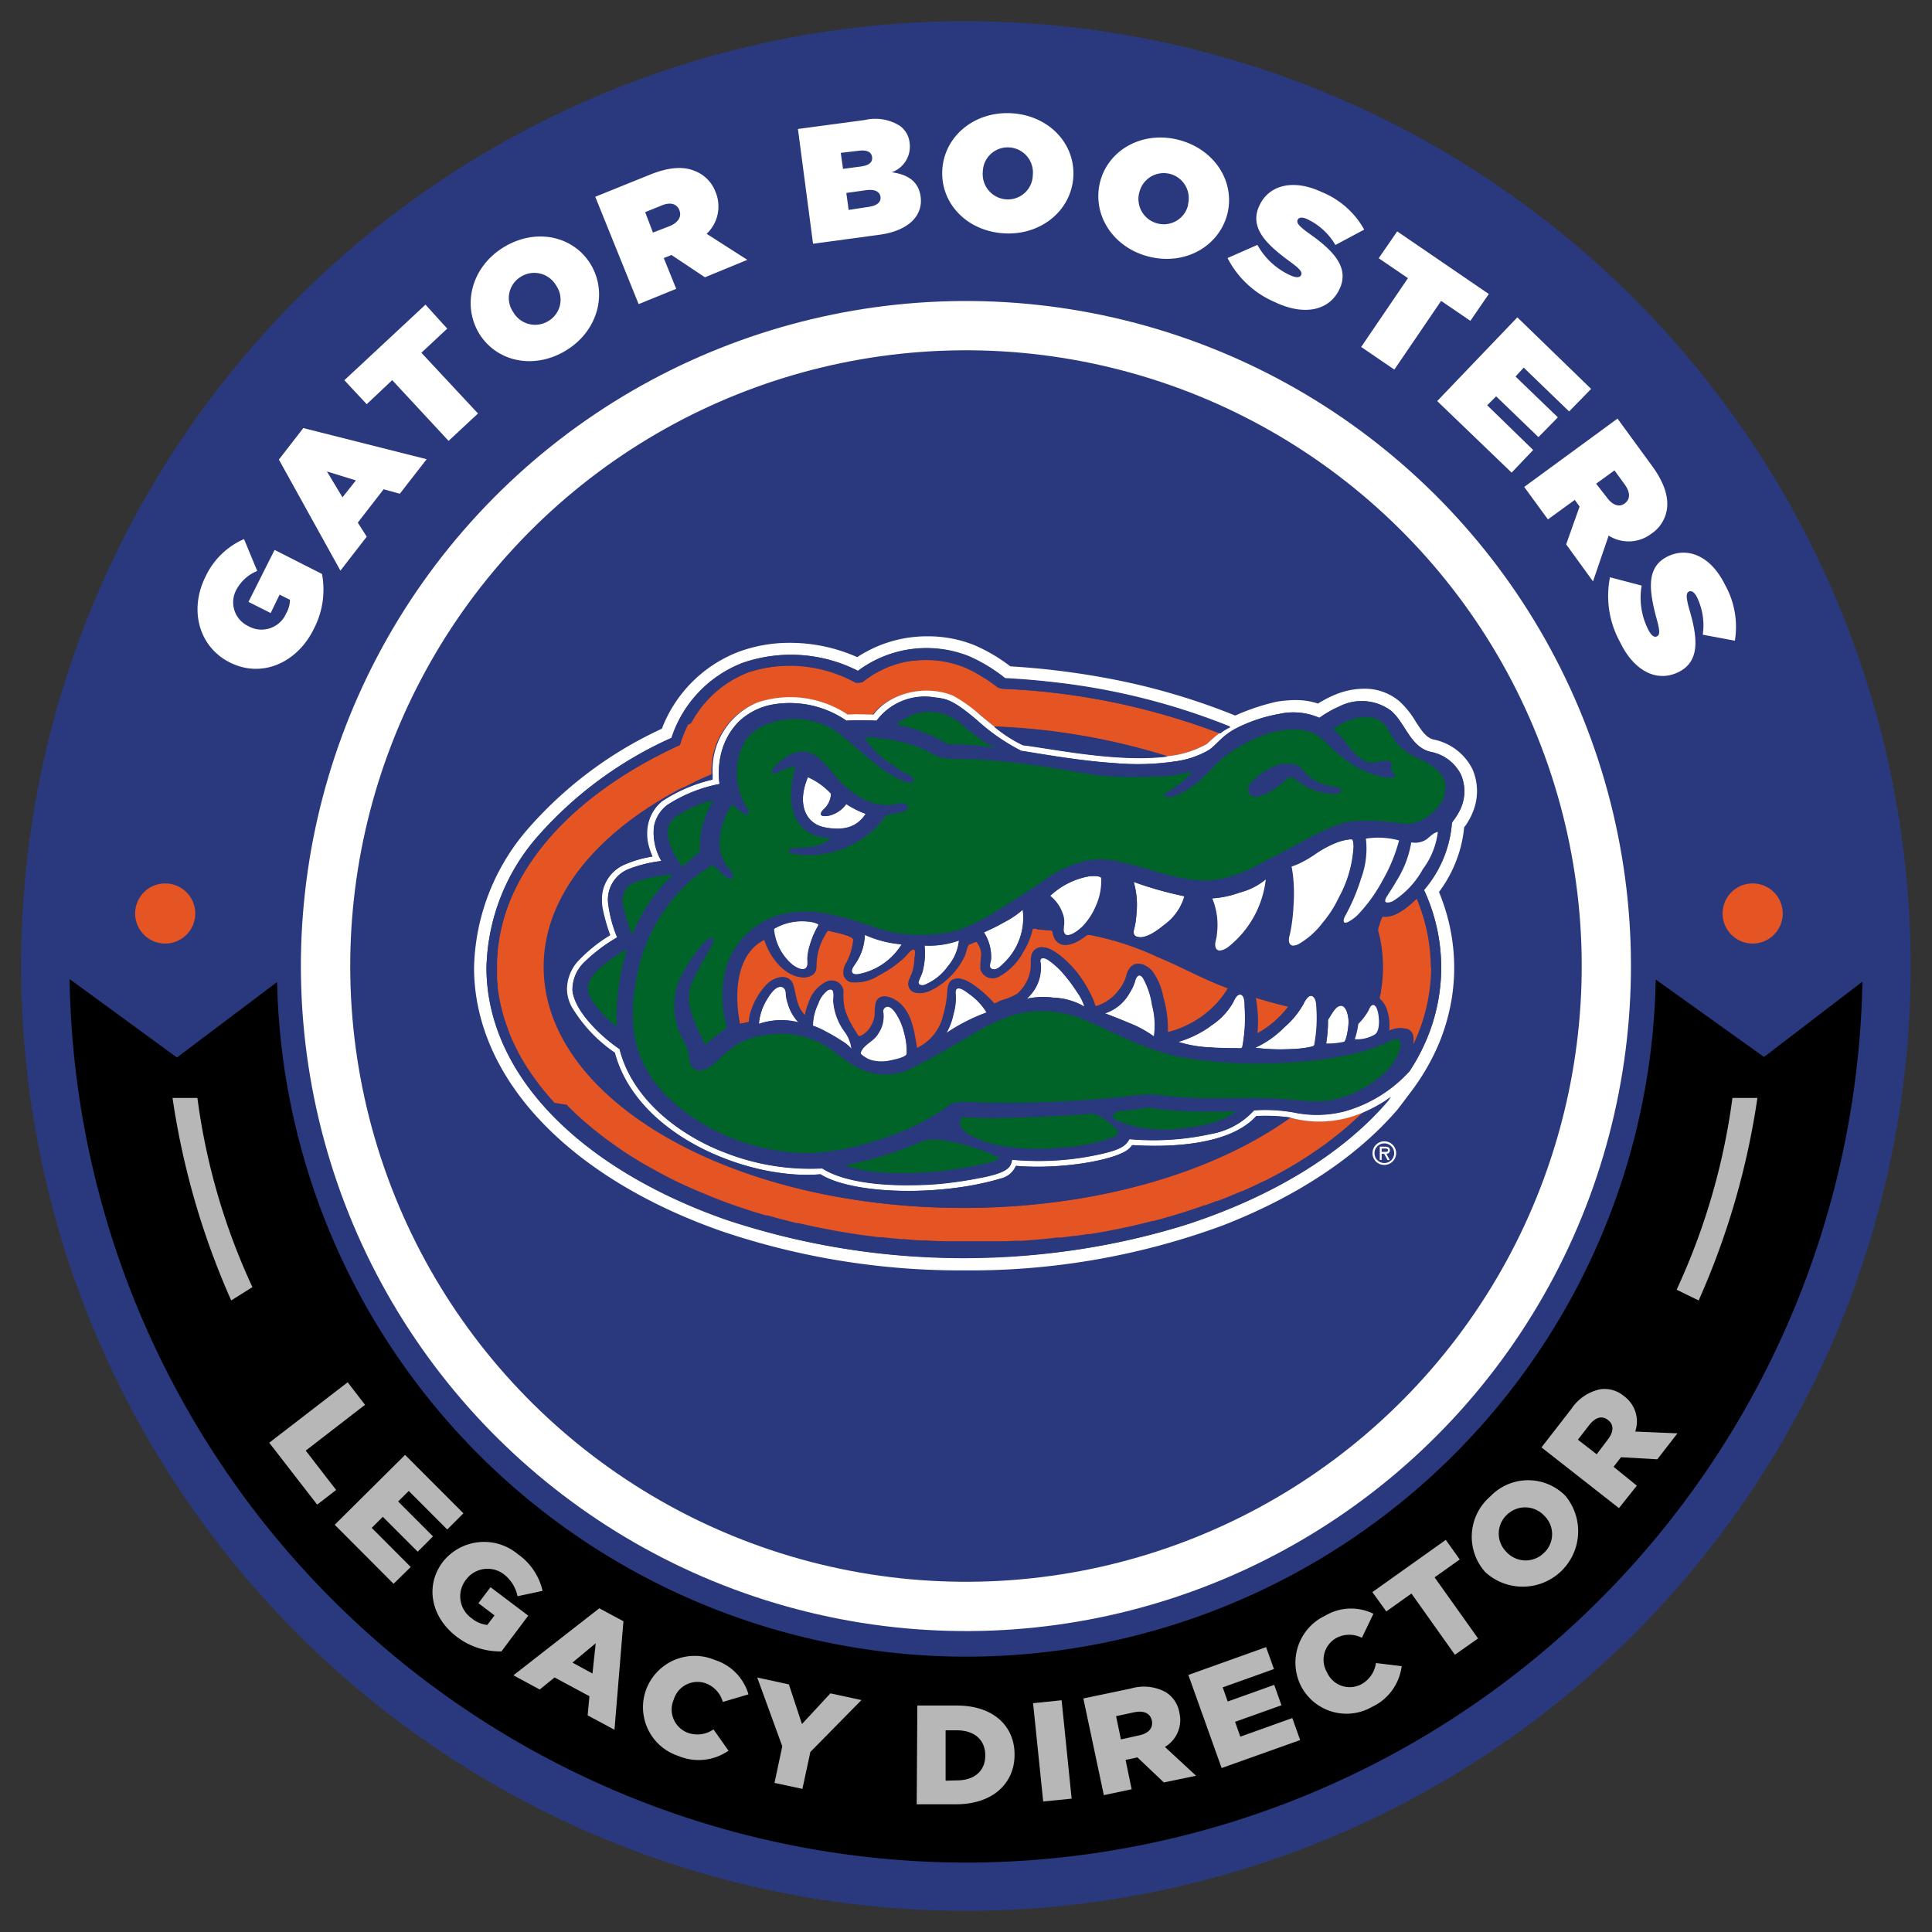 <svg id="Layer_1" data-name="Layer 1" xmlns="http://www.w3.org/2000/svg" viewBox="0 0 216 216"><rect x="0" y="0" width="216" height="216" fill="#333333" stroke="none"/><path d="M108,2.37A105.63,105.63,0,1,0,213.62,108,105.75,105.75,0,0,0,108,2.37Z" style="fill:#2a397e"/><circle cx="108" cy="108" r="74.35" transform="translate(-27.04 36.63) rotate(-17.14)" style="fill:#fff"/><path d="M108,208.24A100.36,100.36,0,0,1,7.78,109.46l12,8.77,11.2-8.44a77.08,77.08,0,0,0,154.13-.28l12.11,8.66,11-8.42A100.35,100.35,0,0,1,108,208.24Z"/><circle cx="108" cy="108" r="68.84" transform="translate(-21.26 189.37) rotate(-77.19)" style="fill:#2a397e"/><path d="M21.83,102.13a3.36,3.36,0,1,1-3.35-3.36A3.36,3.36,0,0,1,21.83,102.13Z" style="fill:#e55523"/><path d="M199.31,102.13A3.36,3.36,0,1,1,196,98.77,3.36,3.36,0,0,1,199.31,102.13Z" style="fill:#e55523"/><path d="M25.71,74.07l0,0c-3.46-1.73-4.62-5.86-2.71-9.65a8.51,8.51,0,0,1,4.28-4.15l1.48,3.56A4.64,4.64,0,0,0,26.39,66,2.94,2.94,0,0,0,27.76,70l0,0A3,3,0,0,0,32,68.57a3.13,3.13,0,0,0,.42-1.51l-1.16-.58-1,2.06-2.48-1.25,2.92-5.81L36,64.17a9.49,9.49,0,0,1-.93,6.17C33.23,74.08,29.3,75.87,25.71,74.07Z" style="fill:#fff"/><path d="M31.18,51.38l2.73-3.52L47.7,51.34l-3,3.86-1.81-.5L40,58.43,41,60l-2.94,3.8Zm8.61,2.33-3.24-1,1.74,2.89Z" style="fill:#fff"/><path d="M43.85,42.5,41,45.19l-2.5-2.68,9.07-8.45L50,36.74l-2.89,2.7,6.33,6.79-3.29,3.06Z" style="fill:#fff"/><path d="M53.64,37.4l0,0c-2-3.16-1-7.42,2.53-9.67s7.75-1.47,9.79,1.69l0,0c2,3.16,1,7.42-2.53,9.67S55.68,40.56,53.64,37.4Zm8.53-5.49,0,0a2.82,2.82,0,0,0-4-.93,2.77,2.77,0,0,0-.78,3.93l0,0a2.82,2.82,0,0,0,4,.93A2.77,2.77,0,0,0,62.17,31.91Z" style="fill:#fff"/><path d="M66.55,22l6.09-2.46c2.21-.9,3.83-.93,5-.44A4,4,0,0,1,80,21.47v0a4.19,4.19,0,0,1-1,4.67l4.55,2.91L78.81,31l-3.74-2.49,0,0-.86.34,1.39,3.44L71.4,34Zm8.27,3.3c1-.4,1.43-1.07,1.13-1.81v0c-.31-.77-1.09-.9-2-.51l-1.82.74L73,26Z" style="fill:#fff"/><path d="M89.21,14.42l7.46-1a5.18,5.18,0,0,1,3.94.65A2.69,2.69,0,0,1,101.7,16v0a3.05,3.05,0,0,1-2,3.26c1.77.24,3,1,3.23,2.74v0c.27,2.06-1.28,3.8-4.64,4.25l-7.39,1Zm7,4.2c1-.13,1.36-.5,1.29-1.07v0c-.08-.57-.59-.82-1.54-.69L94,17.09l.25,1.79Zm.89,4.51c1-.13,1.42-.58,1.34-1.13v0c-.08-.55-.6-.87-1.58-.74l-2.24.31.26,1.9Z" style="fill:#fff"/><path d="M105.35,19v0c.21-3.75,3.58-6.57,7.72-6.34S120.21,16,120,19.75v0c-.21,3.75-3.58,6.57-7.72,6.34S105.14,22.77,105.35,19Zm10.12.56v0a2.81,2.81,0,0,0-2.65-3.08,2.78,2.78,0,0,0-2.94,2.73v0a2.82,2.82,0,0,0,2.65,3.08A2.78,2.78,0,0,0,115.47,19.58Z" style="fill:#fff"/><path d="M123,20.31v0c.95-3.63,4.81-5.72,8.82-4.66s6.33,4.72,5.38,8.35v0c-1,3.64-4.82,5.72-8.83,4.67S122.07,23.94,123,20.31Zm9.81,2.57v0a2.8,2.8,0,1,0-5.41-1.45v0a2.82,2.82,0,0,0,2,3.55A2.79,2.79,0,0,0,132.84,22.88Z" style="fill:#fff"/><path d="M137.24,28.85l3.34-1.47a8,8,0,0,0,3.61,3.37c.73.34,1.13.3,1.28,0l0,0c.16-.33-.14-.7-1.33-1.56-2.47-1.82-4.51-3.7-3.35-6.18l0,0c1-2.23,3.66-3.1,7-1.53a9.54,9.54,0,0,1,4.73,4.19l-3.22,1.72a7.19,7.19,0,0,0-3.11-2.87c-.61-.29-1-.22-1.11.06l0,0c-.15.32.09.67,1.26,1.51,2.85,2,4.53,3.87,3.42,6.23l0,0c-1.16,2.46-4,3-7.24,1.45A10.65,10.65,0,0,1,137.24,28.85Z" style="fill:#fff"/><path d="M157.41,31.1l-3.27-2.23,2.07-3,10.24,7-2.06,3-3.27-2.23-5.23,7.68-3.71-2.53Z" style="fill:#fff"/><path d="M169.64,35.48l8.25,8L175.43,46l-5.08-4.9-.91,1,4.73,4.56L172,48.87l-4.73-4.56-1,1,5.14,5L169,52.84l-8.32-8Z" style="fill:#fff"/><path d="M180.84,46.8l3.87,5.3c1.4,1.92,1.83,3.49,1.66,4.78a4,4,0,0,1-1.76,2.8l0,0a4.18,4.18,0,0,1-4.76.2L178.1,65l-3-4.14,1.5-4.23,0,0-.54-.74-3,2.18-2.65-3.63Zm-1.19,8.82c.63.87,1.39,1.13,2,.66l0,0c.67-.49.6-1.27,0-2.11l-1.15-1.58-2.05,1.49Z" style="fill:#fff"/><path d="M180,64.54l3.54.93a7.86,7.86,0,0,0,.72,4.89c.36.72.69.94,1,.78h0c.33-.17.33-.63-.06-2-.8-3-1.23-5.71,1.23-6.92l0,0c2.21-1.09,4.8-.14,6.44,3.18a9.62,9.62,0,0,1,1.09,6.23l-3.59-.67a7.21,7.21,0,0,0-.64-4.18c-.3-.6-.63-.78-.91-.64l0,0c-.31.15-.35.58.05,2,1,3.35,1.13,5.84-1.21,7l0,0c-2.44,1.2-5-.14-6.55-3.38A10.65,10.65,0,0,1,180,64.54Z" style="fill:#fff"/><path d="M112,77h0l-.19-.15-.1-.08q-.24-.19-.48-.36s0,0,0,0l-.47-.33,0,0-.44-.3,0,0-.42-.27-.08-.05-.38-.22-.12-.07-.34-.18-.17-.09-.28-.13a4,4,0,0,0-.43-.19,10.7,10.7,0,0,0-3.08-.76,10.31,10.31,0,0,0-1.57-.06q-.45,0-.9.06l-.27,0-.63.1-.3.05-.62.15-.26.07a11.62,11.62,0,0,0-1.65.61l-.25.12-.54.28-.27.15c-.17.1-.33.21-.49.32l-.24.16c-.21.15-.41.3-.61.47l-.06,0h-.38a15.4,15.4,0,0,0-12.38-1.09h0c-.26.1-.51.21-.76.33l0,0c-.25.12-.49.24-.72.37a11.59,11.59,0,0,0-1.83,1.25h0a12.18,12.18,0,0,0-1.57,1.56h0q-.21.24-.39.48l0,0-.33.46a.36.36,0,0,1-.07.1l-.28.44-.09.16c-.08.13-.16.26-.23.4S77,81,76.94,81a3,3,0,0,0-.18.36c-.06.11-.1.22-.16.33s-.08.18-.11.27-.14.35-.2.53a1.17,1.17,0,0,0-.05.11l-.21.67C63.57,89,55.53,98,55.53,108.17c0,.35,0,.69,0,1,0,.09,0,.18,0,.27,0,.29.05.58.08.87,0,.06,0,.11,0,.17,0,.34.09.67.15,1,0,.08,0,.16.05.25,0,.27.11.54.17.81l.06.23c.08.33.17.65.27,1l.06.2.27.8c0,.09.07.18.1.26.12.32.24.64.38,1a.54.54,0,0,1,.05.11l.39.85c0,.09.09.18.14.26.14.28.28.56.44.83l.06.12c.17.3.35.61.54.91l.16.25.48.73.14.2.64.87.17.22c.18.24.36.46.55.69l.2.24.73.84.15.16.66.69.24.24.8.78.08.07.84.76.27.23.76.63.19.16.95.74.28.21.79.57.28.2,1,.69.26.17c.28.19.57.36.86.54l.33.21c.36.22.73.44,1.11.65l.18.1,1,.55.37.2,1,.53.2.09,1.21.58.38.18,1,.44.32.14,1.28.53.36.15,1,.39.4.15,1.33.48.31.1,1.12.37.44.14,1.32.4.2,0,1.4.39.47.12c.48.12,1,.25,1.43.36l.16,0c.66.16,1.34.31,2,.45l.25.05c.67.14,1.33.26,2,.38l.34.06c.66.12,1.32.22,2,.32l.39.06,2,.26.39,0q1,.12,2.07.21l.37,0c.7.06,1.42.11,2.13.15l.31,0c.74,0,1.49.07,2.24.09h.19c.79,0,1.59,0,2.39,0q3.49,0,6.86-.27h.08c1-.08,2-.18,2.91-.29l.47,0,1.48-.19.17,0,1.37-.21.27,0,.64-.11.18,0,.81-.14,1.16-.23.45-.08,1.22-.26.33-.07,1.13-.27.44-.11.88-.22.63-.17.92-.25.61-.18,1-.29.53-.17.89-.29.55-.18.77-.27.62-.23.79-.3.63-.24.78-.32.58-.24.08,0,.6-.26.64-.28.76-.36.53-.25.66-.32.62-.31.72-.38.5-.27.31-.18.26-.14.63-.36.18-.1.47-.28.49-.3.66-.42.47-.3.29-.2.25-.17.54-.37c.21-.14.41-.29.6-.43l.44-.32.57-.44.43-.34.57-.46.4-.33.54-.48.37-.33.56-.52.46-.44a12.36,12.36,0,0,1-8.16.59h0c-8.58,6.15-21.77,10.1-36.57,10.1-25.87,0-46.85-12.06-46.85-26.95,0-7.93,6-15.06,15.45-20l.08,0,1.46-.73.29-.14c.49-.22,1-.45,1.49-.66l0,0v-.16a8.14,8.14,0,0,1,5-7.81,11.58,11.58,0,0,1,10.09,1.35c.85-.06,2.25,0,2.89,0,1.8-2.41,5.76-3.39,8.88-2.12A16.21,16.21,0,0,1,109.65,80c.48.4,1,.81,1.49,1.21a74.17,74.17,0,0,1,19.4,3.33,11.17,11.17,0,0,0,4.4-1.37A16.14,16.14,0,0,1,136.39,82,77.42,77.42,0,0,0,112,77" style="fill:#e55523"/><path d="M154.65,102.47c-.17,0-.43,1-.5,1.16a.87.87,0,0,0,0,.67c.06.23.11.46.16.68a16.43,16.43,0,0,1,.31,2.79,15.52,15.52,0,0,1-.22,3c0,.23-.08.46-.13.69s.1.27.25.45a2.92,2.92,0,0,1,.49.81,5.55,5.55,0,0,1,.3,2.56,3,3,0,0,1,2.08-.21c.8.3.68,1.25.59,1.94a20.1,20.1,0,0,0,2.1-8.81,19.79,19.79,0,0,0-1.63-7.77c-.9.88-2.38,2.2-3.76,2.07" style="fill:#e55523"/><path d="M134.6,113.47a10.11,10.11,0,0,0,2.73-3c-2.7-1-5.21-2.41-7.87-3.51a32.5,32.5,0,0,0-7.47-2.44.67.67,0,0,0-.65.17,5.92,5.92,0,0,1-.79.51,3.26,3.26,0,0,1-1.24.42,1.35,1.35,0,0,1-1.37-.77,2.29,2.29,0,0,1-.22-.76c0-.11-.4-.09-.5-.1l-1.16-.11c-.09,0-.5-.12-.58-.06a8.48,8.48,0,0,1-1.12,2.69,6.58,6.58,0,0,1-2.63,2.65,1.41,1.41,0,0,1-2.06-.84,12.65,12.65,0,0,1,.1-1.61,2.3,2.3,0,0,0-.53-1.42c-.2,0-.66.23-.86.3s-.38,1-.49,1.24a7.93,7.93,0,0,1-1.9,2.58,7.53,7.53,0,0,1-2.1,1.39c-.68.29-1.89.4-2.22-.46-.23-.56.19-1.11.36-1.62a5.51,5.51,0,0,0,.27-1.71c0-.15.07-.7,0-.82-.27-.29-.91.61-1.08.77a12.82,12.82,0,0,1-3,2.11,4.69,4.69,0,0,1-3,.72,1.13,1.13,0,0,1-.84-.82,2,2,0,0,1,.33-1.33,6.78,6.78,0,0,0,.76-2.55c0-.41-1.92-.81-2.27-.89-.06,0-.63-.18-.66-.13a4.76,4.76,0,0,0-.34.57,6.58,6.58,0,0,0-.9,3.07c0,.48,0,.91-.39,1.25a1.78,1.78,0,0,1-1.31.3c-2-.24-3.55-2.43-4.08-4.21-3.35,1.62-3.4,6.31-2.78,9.44l1.06-.22a4.57,4.57,0,0,1,.22-1.17,7.85,7.85,0,0,1,1.85-3.1c.79-.78,2.43-1.25,2.84.16.36,1.2.35,2.48,1.35,3.38a7.54,7.54,0,0,1,.44-1.47,3.94,3.94,0,0,1,2-2.32,1.28,1.28,0,0,1,1.81,1.13,7.34,7.34,0,0,0,.13,1.87,8.67,8.67,0,0,0,.74,1.75c.17.31.36.62.56.92s.23.54.54.41a2.31,2.31,0,0,0,1.06-.92,3.28,3.28,0,0,0,.53-1.38,7.46,7.46,0,0,1,.12-1.41c.28-.85,1.13-.82,1.82-.49,2.09,1,2.39,3.54,2.73,5.58a5.35,5.35,0,0,0,3-3.72,11.86,11.86,0,0,0,.42-2.2c.06-.63,0-1.53.76-1.8s1.62.27,2.2.67a12.57,12.57,0,0,1,1.88,1.62c.14.14.28.29.41.44s.78-.35.87-.38a6.77,6.77,0,0,0,1.75-.74,4.5,4.5,0,0,0,1.45-2.6c.15-.75-.16-1.77.5-2.31.83-.68,2,.05,2.69.59a11.6,11.6,0,0,1,2.44,2.6,13.79,13.79,0,0,1,1,1.69c.13.26.26.53.37.8s.16.69.37.63a5.18,5.18,0,0,0,2.67-2,4.41,4.41,0,0,0,.69-1.41,1.9,1.9,0,0,1,.71-1.16c.7-.45,1.58.06,2.08.59a6.91,6.91,0,0,1,1.25,2.9,13.15,13.15,0,0,1,.53,4,11.13,11.13,0,0,0,4.15-1.94" style="fill:#e55523"/><path d="M144.05,112.53c-1.22-.28-2.44-.61-3.65-1a14.28,14.28,0,0,1,.18,4,10.82,10.82,0,0,0,3.47-3" style="fill:#e55523"/><path d="M156.19,124.11c.1-.1,1.46-1.92,1.46-1.92a25.2,25.2,0,0,0,3.12-5.28,22.58,22.58,0,0,0,1.59-5.62c.09-.64.15-1.28.19-1.92a22,22,0,0,0-1.67-9.64c.27-.37.54-.76.79-1.17A14.62,14.62,0,0,0,163,95.71a13.62,13.62,0,0,0,.69-3.21,3.69,3.69,0,0,0,.29-.4,7,7,0,0,0,.64-1.21,6.13,6.13,0,0,0,0-4.9,6.23,6.23,0,0,0-4.34-3.31c-.8-.19-1.29-.9-2-2a9.86,9.86,0,0,0-1.83-2.28A6,6,0,0,0,152.47,77a8.66,8.66,0,0,0-3.33.72,12.89,12.89,0,0,0-1.79.94,7.39,7.39,0,0,0-.75-.21,8.39,8.39,0,0,0-1.78-.18,13.5,13.5,0,0,0-2.08.18A24.52,24.52,0,0,0,138.1,80h0a74.18,74.18,0,0,0-14.14-4.14,87.09,87.09,0,0,0-11-1.36,18.88,18.88,0,0,0-4-2.36,13.87,13.87,0,0,0-5.28-1,14.2,14.2,0,0,0-7.84,2.33,18.5,18.5,0,0,0-7.53-1.6,16.36,16.36,0,0,0-5.72,1A14.9,14.9,0,0,0,74,81.47a44.67,44.67,0,0,0-14.8,11A24.43,24.43,0,0,0,53,108.17c0,6.36,2.82,12.54,8.15,17.87,4.83,4.84,11.64,8.87,19.68,11.66a83.22,83.22,0,0,0,27,4.33A81.52,81.52,0,0,0,136.72,137C144.79,133.86,151.55,129.48,156.19,124.11ZM138.13,81.46A17.2,17.2,0,0,1,143,79.82a7.29,7.29,0,0,1,4.53.43A12.31,12.31,0,0,1,149.7,79a5.51,5.51,0,0,1,5.81.46c1.61,1.36,2.17,4.08,4.44,4.61a4.78,4.78,0,0,1,3.37,2.53,4.69,4.69,0,0,1,0,3.76,6.94,6.94,0,0,1-.85,1.42.72.72,0,0,0-.17.51,13.08,13.08,0,0,1-3.1,7.23c.1.22.2.43.29.65a20.55,20.55,0,0,1,1.6,9.21q-.06,1-.21,1.92a20.4,20.4,0,0,1-1.45,5.06,22.36,22.36,0,0,1-1.84,3.41,15.49,15.49,0,0,1-7.22,4.48,12.51,12.51,0,0,1-5.76.13,18.21,18.21,0,0,0-4.41-.23,8.41,8.41,0,0,1-4.71,2.62,30.17,30.17,0,0,1-9.22.6c-.35.56-.66,1.07-2.86,1.59a31.77,31.77,0,0,1-10.26.71c-.15.75-.24,1.44-3.8,2.08,0,0-1.26.26-2.93.47a32.56,32.56,0,0,1-4.19.29c-.54,0-7,.26-10.31-1.87a26,26,0,0,1-11-1.82c-4.1-1.57-10.09-5.35-11.66-11.53-1.33-.86-4.91-3.81-5.26-6.5v0a4.26,4.26,0,0,1,1.34-3.22A18.58,18.58,0,0,1,69,104.8,14.29,14.29,0,0,1,68,101.07a3.67,3.67,0,0,1,2.32-3.92,14.92,14.92,0,0,1,3.63-.89,6.27,6.27,0,0,1-.83-3.84A3.9,3.9,0,0,1,74.6,90a16.42,16.42,0,0,1,5.85-2.35,8.87,8.87,0,0,1,.42-4.2,7.55,7.55,0,0,1,1.68-2.72,7.37,7.37,0,0,1,3.56-1.91,11.19,11.19,0,0,1,8.53,1.75c1.23-.09,3.37,0,3.37,0A6.71,6.71,0,0,1,104.56,78c1.23.14,2,.24,4.68,2.54a22.51,22.51,0,0,0,4.94,3.42l2.25.36c2.15.35,5.25.82,8.24,1a28.55,28.55,0,0,0,6.67-.19,10.15,10.15,0,0,0,3.68-1.2C136,83.36,136.44,82.38,138.13,81.46ZM132.41,137a84.58,84.58,0,0,1-51.15-.59c-7.84-2.73-14.46-6.64-19.14-11.32-5.06-5.06-7.73-10.89-7.73-16.87a23,23,0,0,1,5.85-14.82A43.75,43.75,0,0,1,75.09,82.49,13.48,13.48,0,0,1,83,74.12,16.52,16.52,0,0,1,95.92,75a12.81,12.81,0,0,1,12.45-1.63,18,18,0,0,1,4,2.44c2,.1,4,.28,6,.52a74.66,74.66,0,0,1,19.17,4.9,5.12,5.12,0,0,0-1.15.7,16.14,16.14,0,0,0-1.45,1.24,11.17,11.17,0,0,1-4.4,1.37c-4.37.56-9.82-.28-13.49-.86l-.46-.07c-.86-.14-1.62-.25-2.23-.32a15.24,15.24,0,0,1-3.22-2.08c-.51-.4-1-.81-1.49-1.21a16.21,16.21,0,0,0-3.11-2.23c-3.12-1.27-7.08-.29-8.88,2.12-.64,0-2-.07-2.89,0a11.59,11.59,0,0,0-10.1-1.35,8.14,8.14,0,0,0-5,7.81v.16a49.31,49.31,0,0,0-6.32,3.28,49.31,49.31,0,0,1,6.32-3.28l0,.63A17.41,17.41,0,0,0,74,89.59a4.66,4.66,0,0,0-1.7,3.68,4.93,4.93,0,0,0,.16,1.25,8.22,8.22,0,0,0,.44,1.25,12.53,12.53,0,0,0-3.33,1,4.2,4.2,0,0,0-2.33,3.85,5.12,5.12,0,0,0,.08.94,20.53,20.53,0,0,0,.85,3,17.12,17.12,0,0,0-3.69,3,4.75,4.75,0,0,0-1.15,3,4.28,4.28,0,0,0,.52,2,16.46,16.46,0,0,0,4.84,5.15c2.54,9.38,15.17,14.27,23,13.58,2.67,1.69,8.79,2.25,14.53,1.59a32.57,32.57,0,0,0,5.69-1.13,2.42,2.42,0,0,0,1.65-1.4c4.57.39,9.93-.44,12-1.5a2.51,2.51,0,0,0,1-.82c3.44.22,10.73.23,13.87-3.25a19.23,19.23,0,0,1,3.82.18h0a12.36,12.36,0,0,0,8.16-.59l-.49.47.28-.27.23-.21a16,16,0,0,0,2.53-1.36l.49-.38c-.08.11-.33.46-.36.48C150.11,129,142.13,133.87,132.41,137Z" style="fill:#fff"/><path d="M105.74,115.52a20.9,20.9,0,0,1,4.56-2.34,7,7,0,0,0-2.08-2.18c-.5-.4-1.55-1.09-1.39.14a6.21,6.21,0,0,1-.24,2.14,7.07,7.07,0,0,1-.85,2.24" style="fill:#fff"/><path d="M114.75,111.67a9,9,0,0,1,3.06-.12,7.25,7.25,0,0,1,3.43,1,5.72,5.72,0,0,0-.84-1.65A17.63,17.63,0,0,0,119,109a9.79,9.79,0,0,0-1.64-1.64c-.46-.34-1.24-.59-1,.29a4.6,4.6,0,0,1-1.55,4" style="fill:#fff"/><path d="M126.91,109.67a5,5,0,0,1-.61,1.32,4.86,4.86,0,0,1-2.77,2.31c.9.34,1.8.69,2.69,1.07a12.27,12.27,0,0,1,2.78,1.51,8.8,8.8,0,0,0-.21-3.5,8.88,8.88,0,0,0-1-3c-.4-.61-.76-.25-.92.32" style="fill:#fff"/><path d="M87.85,111.17c0-.3-.07-.68-.4-.8-.72-.24-1.43.89-1.72,1.38a6.07,6.07,0,0,0-.91,2.73,7.85,7.85,0,0,1,4.45-.16,5,5,0,0,1-1.21-2.14,3.87,3.87,0,0,1-.21-1" style="fill:#fff"/><path d="M92.55,110.71a3.05,3.05,0,0,0-1.1,1.53,5.81,5.81,0,0,0-.59,2.45,8.28,8.28,0,0,1,1.39.62,19.29,19.29,0,0,1,1.82,1.07,4.18,4.18,0,0,1,1.12.92,4,4,0,0,0-.81-2,6.57,6.57,0,0,1-1.23-3.39c0-.4.24-1.6-.6-1.2" style="fill:#fff"/><path d="M96.59,117a1.76,1.76,0,0,0-.33.49c-.13.29,0,.34.21.52a3.13,3.13,0,0,0,1,.52,4.64,4.64,0,0,0,2.16,0c.33-.07,1.71-.34,1.73-.74a7.77,7.77,0,0,0-.29-2.35,6.84,6.84,0,0,0-1-2.29c-.21-.28-.51-.67-.9-.66a.52.52,0,0,0-.41.72,3.38,3.38,0,0,1-.55,2.2c-.4.71-1.07,1-1.61,1.55" style="fill:#fff"/><path d="M150.26,116.49c.17,0,.33-.87.37-1a6.21,6.21,0,0,0,.14-1.29c0-.49-.24-2-1.05-1.71-.54.2-.92,1.08-1.25,1.53a15.17,15.17,0,0,1-.21,2.69,8.44,8.44,0,0,0,2-.2" style="fill:#fff"/><path d="M144.06,117.3a14.11,14.11,0,0,0,1.84-.14,6.55,6.55,0,0,0,.77-.15c.33-.08.31-.18.36-.5a16.69,16.69,0,0,0,.2-3.8c0-.41-.07-1.12-.48-1.34s-.87.57-1,.87a9.45,9.45,0,0,1-2.12,2.59,10.86,10.86,0,0,1-3.27,2.31,21.9,21.9,0,0,0,3.71.16" style="fill:#fff"/><path d="M153.84,115.72c.58-.44.48-1.79.35-2.41-.07-.32-.23-.85-.59-.94s-.51.47-.65.71a7.11,7.11,0,0,1-1.09,1.4,8.82,8.82,0,0,1-.41,1.76,3.89,3.89,0,0,0,2.39-.52" style="fill:#fff"/><path d="M137.4,117.18h.84c.23,0,.61.09.67-.15a17,17,0,0,0,.26-4.45c0-.35.07-1.23-.39-1.37s-.75.54-.88.82a7.5,7.5,0,0,1-2.6,2.71,12.08,12.08,0,0,1-3.57,1.74,13.94,13.94,0,0,0,3.63.61c.68.05,1.36.07,2,.08" style="fill:#fff"/><path d="M90.48,105.84a9.7,9.7,0,0,1,.93-2.26c.11-.2.12-.21-.09-.31a2.19,2.19,0,0,0-.33-.12,4.64,4.64,0,0,0-.82-.12,6.16,6.16,0,0,0-3.67.84,5.92,5.92,0,0,0,2.06,4c.36.27,1.25.82,1.6.27.19-.31.07-.76.1-1.09a6.54,6.54,0,0,1,.22-1.25" style="fill:#fff"/><path d="M149.7,100.38a13.31,13.31,0,0,0,1.66-5.73,3.05,3.05,0,0,0-.06-.6c-.05-.25-.11-.24-.36-.21a6,6,0,0,0-1.45.35A11.88,11.88,0,0,0,147,95.54a13.39,13.39,0,0,1-1.73,1,7.81,7.81,0,0,1-.87.34c.05.25.09.51.13.76a18.31,18.31,0,0,1,.09,3.55,19.91,19.91,0,0,1-.37,3.09c-.08.39-.31.93,0,1.29s.72.18,1,0a8.92,8.92,0,0,0,2.76-2.43,12.82,12.82,0,0,0,1.78-2.77" style="fill:#fff"/><path d="M152.19,102.06a17.62,17.62,0,0,0,2.5-3.55A18.57,18.57,0,0,0,156.55,94a8.88,8.88,0,0,0-3.84-.24,9.58,9.58,0,0,1-.54,4.46,22.07,22.07,0,0,1-1.78,4.19c-.29.51-.23,1,.46.74a4.66,4.66,0,0,0,1.34-1.08" style="fill:#fff"/><path d="M157.78,94.19a11.69,11.69,0,0,1-1.66,4.32c-.34.62-.75,1.19-1.11,1.79-.46.78.32.78.85.51a9.73,9.73,0,0,0,3.33-3.56A8.67,8.67,0,0,0,160.88,93c-.53,0-1,.54-1.39.84a2.34,2.34,0,0,1-1.71.34" style="fill:#fff"/><path d="M119.06,104.44c.54.41,1.6-.51,2-.86a7.36,7.36,0,0,0,1.49-2.25,6.89,6.89,0,0,0,.63-2.86c0-.23,0-.38-.2-.45a1.85,1.85,0,0,0-.47-.08,3.92,3.92,0,0,0-1.08.1,8.55,8.55,0,0,0-4,2.12,4.36,4.36,0,0,1,1.52,2.43,3.29,3.29,0,0,1,0,1c0,.25-.09.63.14.81" style="fill:#fff"/><path d="M95.21,108.56c0,.46.59.41.88.34a7.28,7.28,0,0,0,4.7-3.31,12.6,12.6,0,0,1-4.13-1.07,5.83,5.83,0,0,1-.88,3c-.16.31-.56.73-.57,1.08" style="fill:#fff"/><path d="M110.85,108.3c.44.27,1-.22,1.24-.5a7,7,0,0,0,2.25-6.09,10.36,10.36,0,0,1-2,1.36,24.48,24.48,0,0,1-2.35,1.17,5,5,0,0,1,.82,3c0,.34-.32.87.06,1.11" style="fill:#fff"/><path d="M102.69,109.71c-.14.42.29.51.61.43A6,6,0,0,0,106,108a5.34,5.34,0,0,0,1.25-2.85,9.87,9.87,0,0,1-3.88.57,8.09,8.09,0,0,1-.22,2.9c-.1.38-.3.7-.41,1.06" style="fill:#fff"/><path d="M138.65,99.78a11.14,11.14,0,0,1-3.12.66,7.74,7.74,0,0,1,.52,4c0,.46-.29,1-.15,1.47.22.68,1,.32,1.42,0a11.25,11.25,0,0,0,4.25-7.63,7.39,7.39,0,0,1-2.92,1.5" style="fill:#fff"/><path d="M126.85,103.66c-.11.41-.25.91.28,1.07,1,.31,2.38-.8,3.08-1.36a6,6,0,0,0,2.21-3.17,40.16,40.16,0,0,1-5.67-1.6,9.27,9.27,0,0,1,.3,3.63,8.49,8.49,0,0,1-.2,1.43" style="fill:#fff"/><path d="M92.59,91.21c-.9.15-1-.21-.46-.76a2.47,2.47,0,0,0,.79-1.71,7.8,7.8,0,0,0-2.59-1.85c-1.3,3.07-.21,5.28,2,5.63,1.87.3,3.4.08,4.46-1.55a10.46,10.46,0,0,1-2.15-1.09,3.29,3.29,0,0,1-2,1.33" style="fill:#fff"/><path d="M66,109.49c-.57,1.07-.11,2,.55,2.86A12.79,12.79,0,0,0,69,114.83c0-.19,0-.38,0-.56a27.08,27.08,0,0,1,1.19-8.2,13.11,13.11,0,0,0-2.32,1.53A6.41,6.41,0,0,0,66,109.49" style="fill:#006429"/><path d="M77.78,95.61c.08-.07.47-.31.47-.42,0-.27,0-.54,0-.82a7.7,7.7,0,0,1,.29-2,14.09,14.09,0,0,1,1.18-2.91,12.62,12.62,0,0,0-4.29,1.94c-1.85,1.44-.19,4.16.8,5.57.52-.42,1-.89,1.51-1.34" style="fill:#006429"/><path d="M75.28,97.79a13,13,0,0,0-4.14.79,2.18,2.18,0,0,0-1.51,2.56,16.25,16.25,0,0,0,1.06,3.39,18.6,18.6,0,0,1,4.59-6.74" style="fill:#006429"/><path d="M105.66,83.07a1.12,1.12,0,0,0,.69.16c.22,0,.44,0,.66,0a39.85,39.85,0,0,1,4.5.44,4.78,4.78,0,0,1-1.7-.92,24.17,24.17,0,0,1-2.22-1.7,5.4,5.4,0,0,0-7.4,0,17.89,17.89,0,0,1,3.65,1.11,16.51,16.51,0,0,1,1.82.95" style="fill:#006429"/><path d="M123.24,124.93a4.88,4.88,0,0,0-.89-.36,2.75,2.75,0,0,0-.95,0l-1.75.11c-1.31.09-2.62.15-3.93.2-2.48.1-5,.16-7.45.06-.31,0-.68-.15-.85.16a.87.87,0,0,0-.1.5,1.77,1.77,0,0,0,.82,1.13,9.6,9.6,0,0,0,3.29,1.34,23.38,23.38,0,0,0,7.23.34,23.12,23.12,0,0,0,5.27-.93c.43-.14,1.62-.45,1.09-1a6.7,6.7,0,0,0-1.78-1.49" style="fill:#006429"/><path d="M129.57,124c-.35,0-.7-.1-1-.17a2.68,2.68,0,0,0-.84.09c-.61.09-1.21.17-1.82.24-.42,0-1,0-1.35.37s.06.67.35.8a14.28,14.28,0,0,0,7.49.88c2-.21,4.52-.63,6.1-2a61.22,61.22,0,0,1-8.88-.19" style="fill:#006429"/><path d="M110.84,129c-.53-.2-1.06-.39-1.6-.57a20.17,20.17,0,0,0-4.27-1,4,4,0,0,0-2.1.25c-.92.41-1.87.78-2.83,1.11a42.53,42.53,0,0,1-5.89,1.55c2.7,1.07,5.92,1.08,8.78,1a36.43,36.43,0,0,0,4.66-.48c.79-.13,1.57-.28,2.35-.47a4.74,4.74,0,0,0,1.83-.58c.44-.35-.68-.63-.93-.72" style="fill:#006429"/><path d="M149.12,88.68a6.69,6.69,0,0,1-4-1.38c-.82-.66-1.06-.49-1.47-.09a7.21,7.21,0,0,1-2.94,1.8c-1.06.16-1.55-.65-.81-1.55a7.86,7.86,0,0,1,3.1-2c1-.16,2.13-.08,2.53.49a5.12,5.12,0,0,0,3.67,2c1,.17,1,.65-.08.65m-48.39,2.13-1.63.32A10.67,10.67,0,0,1,89,95.46c-1-.14-1.06-.65.08-.65s2.94-.17,3.84-1.14c-4.25-.09-5.15-3.92-3.92-7.93-.49-.16-1.36.27-2,.58s-.82-.11-.33-.63c1.27-1.35,2.72-2.07,4.14-1.42s2.48,2.72,4,3.92c2.51,2,4.14,2,5.88,1.64.86-.16,1.2.65.11,1m58.09-5.91A6.77,6.77,0,0,1,156,82.85a18.73,18.73,0,0,0-1.1-1.77c-1.57-1.71-4.27-.7-5.86.42a10.29,10.29,0,0,1,1.67,1.87,6.69,6.69,0,0,0,1.93,1.78c.9.48,1.71-.2,2.63,0,.53.1.31.43.23.8s.34.4.41.63c.27.81-2.06.09-2.36,0a11.53,11.53,0,0,1-2.92-1.5,16.09,16.09,0,0,1-2.2-1.93,5.46,5.46,0,0,0-1.57-1.17c-1.84-.82-4.25-.34-6,.38a14.74,14.74,0,0,0-5,3.17,20.51,20.51,0,0,1-2.16,2.11,9.81,9.81,0,0,1-1.6,1,3.49,3.49,0,0,1-1.61.5c-.54-.09,0-.46.21-.57a7.58,7.58,0,0,0,.88-.6,7.2,7.2,0,0,0,1.92-1.81,14.66,14.66,0,0,1-4.51.66,37.32,37.32,0,0,1-5.79-.1c-1.8-.18-3.59-.57-5.38-.85-2.61-.42-5.23-.75-7.87-.93-1.39-.1-2.8-.06-4.2-.16-1-.07-1.92-.81-2.86-1.17a17.32,17.32,0,0,0-6.25-1.16,9.52,9.52,0,0,0,3,3c.48.35,1,.69,1.49,1,.24.16,1.14.55,1,.91s-1.39-.15-1.68-.29a12.87,12.87,0,0,1-2.06-1.28c-1.33-1-2.53-2.11-3.8-3.17a8.6,8.6,0,0,0-5.69-2.24c-2,0-4.44.69-5.6,2.47a7.24,7.24,0,0,0-.55,5.85,5.1,5.1,0,0,0,.56,1.29c.13.22.5.7.36,1-.23.45-1.6-.9-1.79-1.09a8.09,8.09,0,0,0-1.45,4.64,4.88,4.88,0,0,0,.8,2.24c.13.2,1,1.12.69,1.41s-1.08-.43-1.26-.58-.84-1-1.06-.85a15.22,15.22,0,0,0-2.83,2.09A19.28,19.28,0,0,0,71,110.36a15.89,15.89,0,0,0,.25,6.83,13.13,13.13,0,0,0,3.14,5.22,22.52,22.52,0,0,0,11.8,6.12,19.3,19.3,0,0,0,6.43.25,32.69,32.69,0,0,0,6.83-1.71,26.45,26.45,0,0,0,5.78-2.82,8.91,8.91,0,0,1,1.14-.79,3.89,3.89,0,0,1,1.66-.23c.9,0,1.79.08,2.68.09,4.4.05,8.83-.12,13.22-.5.92-.08,1.85-.17,2.77-.3a13.43,13.43,0,0,1,3.47,0,49.5,49.5,0,0,0,6.44.3c1.79,0,3.59-.1,5.38,0,1.18,0,2.37.16,3.55.25a14.9,14.9,0,0,0,3.06,0,12.24,12.24,0,0,0,5.89-2.81,6.66,6.66,0,0,0,1.84-2.31c.16-.39.65-1.82-.17-1.79a3.49,3.49,0,0,0-1.31.5c-.39.17-.78.33-1.17.47a24.93,24.93,0,0,1-2.81.79,43.51,43.51,0,0,1-6.54.85,50.91,50.91,0,0,1-12.51-.62,28.55,28.55,0,0,1-5.8-2c-1.82-.79-3.6-1.68-5.45-2.41a11.88,11.88,0,0,0-7.27-.27,21.41,21.41,0,0,0-4.84,2.34c-1.77,1-3.53,2.07-5.34,3a17.45,17.45,0,0,1-2.1,1,6.51,6.51,0,0,1-4,0c-1.91-.59-3.22-2-4.88-3a10,10,0,0,0-6.74-1.06,8.8,8.8,0,0,0-3,1,14.19,14.19,0,0,0-2.34,2c-.76.66-2.16,1.56-2.81.26a6.6,6.6,0,0,1-.24-1.41,6.17,6.17,0,0,0-.53-1.21,7.81,7.81,0,0,1-.59-6.56,15.54,15.54,0,0,1,1.73-3,13.54,13.54,0,0,1,1.07-1.33c.19-.21.62-.72,1-.56s-.83,2-1,2.29c-.46.85-.91,1.7-1.31,2.57-1.07,2.35.49,5,1.49,7.07l1.33-1.12c.32-.26.63-.52,1-.76s.08-.31,0-.55-.11-.48-.15-.72a12.07,12.07,0,0,1,.17-5.38,8.74,8.74,0,0,1,6.18-6.12,12,12,0,0,1,5.78.09,32.86,32.86,0,0,1,3.4.94,24.36,24.36,0,0,0,3.31,1,16.41,16.41,0,0,0,4.14.22,12.85,12.85,0,0,0,3.38-.56,25,25,0,0,0,4.53-2.36c1.62-1,3.2-2,4.78-3.07a12.52,12.52,0,0,1,4.87-2.28c2.38-.38,4.57.37,6.82,1,2.47.73,5.09,1.51,7.69,1.14a13.77,13.77,0,0,0,4.38-1.57c1.71-.86,3.39-1.77,5.08-2.66a28.83,28.83,0,0,1,4.22-2,10.34,10.34,0,0,1,3.23-.35,31.71,31.71,0,0,1,3.9.32c1.91.26,3.92-1.45,4.65-3.09.92-2.06-1.05-3.4-2.68-4.18" style="fill:#006429"/><path d="M77.88,87.36c-.5.24-1,.48-1.48.73l-.06,0c-1,.54-2,1.11-3,1.7,1-.59,1.94-1.15,3-1.69-9.49,4.93-15.45,12.06-15.45,20,0,14.88,21,26.95,46.85,26.95,14.8,0,28-3.95,36.57-10.11a20.21,20.21,0,0,0-3.82-.17c-3.14,3.48-10.43,3.47-13.87,3.25a2.51,2.51,0,0,1-1,.82c-2.11,1.06-7.47,1.89-12,1.5a2.42,2.42,0,0,1-1.65,1.4c-6.76,2.05-16.62,1.81-20.22-.46-7.86.69-20.49-4.2-23-13.59a16.34,16.34,0,0,1-4.84-5.14,4.28,4.28,0,0,1-.52-2,4.75,4.75,0,0,1,1.15-3,17.12,17.12,0,0,1,3.69-3,20.53,20.53,0,0,1-.85-3,5.12,5.12,0,0,1-.08-.94,4.2,4.2,0,0,1,2.33-3.85,12.53,12.53,0,0,1,3.33-1,8,8,0,0,1-.44-1.26,4.8,4.8,0,0,1-.16-1.24A4.66,4.66,0,0,1,74,89.59a17.41,17.41,0,0,1,5.67-2.42l0-.63c-.51.23-1,.45-1.51.69l-.28.13" style="fill:#2a397e"/><path d="M155.54,122.63c-.17.15-.34.27-.49.39a16.79,16.79,0,0,1-2.53,1.35l-.23.21-.28.27-.51.48h0l-.37.33,0,0-.51.45h0l-.4.33,0,0-.51.42,0,0-.43.33,0,0-.53.4a0,0,0,0,0,0,0l-.44.32-.06,0-.53.38h0l-.79.54-.28.19h0l-.47.3-.1.06-.54.35h0l-.49.3-.1.06-.37.22-1.07.61-.3.16h0l-.5.27-.15.08-.57.3h0l-.62.31-.06,0-.58.28h0l-.53.25-.16.08-.59.27a0,0,0,0,0,0,0l-.64.28-.07,0-.53.23-.66.27-.15.07-.63.25h0l-.63.24-.11,0-.64.25h0l-.62.23-.11,0-.65.24h0l-.55.18-.21.07-.68.22h0l-.52.17-.25.07-.7.22h0l-.61.17-.17.05-.71.2h0l-.63.17-.12,0-.74.19h0l-.44.11-.34.08-.75.18h0l-.32.07-.45.09-.77.17h0l-.45.08-.36.08-.78.15h0l-1,.17-.61.1h0l-.27,0-.55.09-.79.11h0l-.17,0-.66.09-.8.1h0l-.47,0-.4.05-.79.09-.93.08-.77.07h-.1l-.87.07-.75,0-1,.05-.68,0-1.22,0h-.53c-.58,0-1.17,0-1.76,0-.8,0-1.6,0-2.39,0h-.19c-.75,0-1.5-.05-2.24-.09l-.31,0c-.71,0-1.43-.09-2.13-.15l-.37,0q-1-.09-2.07-.21l-.39,0-2-.26-.39-.06c-.67-.1-1.33-.2-2-.32l-.34-.06-2-.38-.25-.05-2-.44-.06,0-.1,0-1.43-.36-.47-.12-1.4-.39-.1,0-.09,0-1.33-.4-.44-.14-1.12-.37-.31-.1-1.33-.48-.4-.15-1-.39-.36-.15-1.28-.53-.32-.14c-.34-.14-.67-.29-1-.44l-.39-.18c-.41-.18-.81-.38-1.21-.58l-.19-.09-1-.53-.37-.2-1-.55-.18-.1c-.38-.21-.75-.43-1.11-.65l-.33-.21c-.29-.17-.58-.35-.86-.54l-.27-.17-1-.69-.27-.2-.79-.57-.28-.21-.95-.74-.19-.15-.76-.64-.27-.23-.85-.76a.23.23,0,0,0-.07-.07l-.8-.78-.24-.24L62,123.3l-.15-.17c-.25-.27-.49-.55-.73-.83l-.2-.24-.55-.68-.17-.23-.64-.87-.14-.2-.48-.73-.16-.25c-.19-.3-.37-.61-.54-.91l-.06-.12c-.16-.27-.3-.55-.44-.83-.05-.08-.09-.17-.14-.26-.13-.28-.27-.57-.39-.85a.54.54,0,0,0-.05-.11c-.14-.32-.26-.64-.38-1,0-.09-.06-.18-.1-.27l-.27-.8-.06-.2c-.1-.32-.19-.65-.27-1l-.06-.23c-.06-.27-.12-.54-.17-.81a2.38,2.38,0,0,0-.05-.26c-.06-.33-.11-.66-.15-1,0-.06,0-.11,0-.17,0-.29-.06-.58-.08-.87,0-.09,0-.18,0-.27,0-.35,0-.69,0-1C55.53,98,63.57,89,76,83.31c.06-.22.14-.45.21-.67a1.17,1.17,0,0,1,.05-.11c.06-.18.13-.35.2-.53s.08-.18.12-.27a2.41,2.41,0,0,1,.15-.33,3,3,0,0,1,.18-.36c0-.07.07-.15.12-.23s.15-.27.23-.4l.09-.16.28-.44a.36.36,0,0,0,.07-.1l.33-.46,0,0q.18-.24.39-.48h0a12.85,12.85,0,0,1,1.57-1.56h0a12.17,12.17,0,0,1,2.56-1.62l0,0c.25-.12.5-.23.76-.33h0a15.37,15.37,0,0,1,12.37,1.09h.38l.07,0c.2-.17.4-.32.61-.47a2,2,0,0,1,.24-.16,5,5,0,0,1,.49-.31l.27-.16.54-.28.25-.12a11.62,11.62,0,0,1,1.65-.61l.26-.07.62-.15.3-.05.63-.1.27,0a11.47,11.47,0,0,1,5.55.75,4,4,0,0,1,.43.19l.28.13.17.09.34.18a.41.41,0,0,1,.11.07c.13.07.26.14.38.22l.09.05.41.27.06,0,.44.3,0,0,.47.33s0,0,0,0,.32.23.48.36l.1.08L112,77a77.42,77.42,0,0,1,24.44,5h0a5.12,5.12,0,0,1,1.15-.7,77,77,0,0,0-25.16-5.42,18,18,0,0,0-4-2.44A12.81,12.81,0,0,0,95.92,75,16.52,16.52,0,0,0,83,74.12a13.45,13.45,0,0,0-7.94,8.38A43.6,43.6,0,0,0,60.24,93.35a23,23,0,0,0-5.85,14.82c0,6,2.67,11.81,7.73,16.87,4.68,4.68,11.3,8.59,19.14,11.32a82.11,82.11,0,0,0,26.53,4.26c20.58,0,38.48-7.12,47.39-17.51l.32-.42a.21.21,0,0,0,0-.06" style="fill:#2a397e"/><path d="M114.36,83.33c.72.08,1.63.23,2.69.39,3.67.57,9.12,1.42,13.49.87a73.75,73.75,0,0,0-19.4-3.34,15.24,15.24,0,0,0,3.22,2.08" style="fill:#2a397e"/><path d="M161.5,89.08c-.73,1.65-2.74,3.35-4.65,3.09a31.71,31.71,0,0,0-3.9-.32,10.34,10.34,0,0,0-3.23.35,28.83,28.83,0,0,0-4.22,2c-1.69.89-3.37,1.8-5.08,2.67A14,14,0,0,1,136,98.39c-2.6.37-5.22-.41-7.69-1.14-2.25-.67-4.44-1.42-6.82-1a12.52,12.52,0,0,0-4.87,2.28c-1.58,1-3.16,2.09-4.78,3.07a24.38,24.38,0,0,1-4.53,2.36,12.85,12.85,0,0,1-3.38.56,16,16,0,0,1-4.14-.22,24.36,24.36,0,0,1-3.31-1c-1.11-.37-2.25-.68-3.4-.94a12,12,0,0,0-5.78-.09,8.74,8.74,0,0,0-6.18,6.12A12.06,12.06,0,0,0,81,113.7c0,.24.09.48.15.73s.17.39,0,.54-.64.5-1,.76l-1.33,1.12c-1-2.08-2.56-4.72-1.49-7.07.4-.87.85-1.72,1.31-2.57.16-.28,1.41-2.09,1-2.28s-.77.34-1,.55a13.54,13.54,0,0,0-1.07,1.33,15.54,15.54,0,0,0-1.73,3,7.8,7.8,0,0,0,.59,6.56,6.17,6.17,0,0,1,.53,1.21,6.6,6.6,0,0,0,.24,1.41c.65,1.3,2,.4,2.81-.26a14.19,14.19,0,0,1,2.34-2,8.8,8.8,0,0,1,3-1,9.92,9.92,0,0,1,6.74,1.06c1.66,1,3,2.42,4.88,3a6.47,6.47,0,0,0,4,0,16.9,16.9,0,0,0,2.11-1c1.81-1,3.57-2,5.34-3a21.61,21.61,0,0,1,4.84-2.34,11.88,11.88,0,0,1,7.27.27c1.85.73,3.63,1.62,5.45,2.41a28.55,28.55,0,0,0,5.8,2,50.91,50.91,0,0,0,12.51.62,44.84,44.84,0,0,0,6.54-.85,24.19,24.19,0,0,0,2.8-.79c.4-.14.79-.3,1.18-.47a3.49,3.49,0,0,1,1.31-.5c.82,0,.33,1.4.17,1.79a6.66,6.66,0,0,1-1.84,2.31,12.24,12.24,0,0,1-5.89,2.81,14.23,14.23,0,0,1-3.06,0c-1.18-.09-2.37-.2-3.55-.25-1.79-.07-3.59,0-5.38,0a49.5,49.5,0,0,1-6.44-.3,13,13,0,0,0-3.47,0c-.92.12-1.85.21-2.77.29-4.39.38-8.82.55-13.22.5-.89,0-1.78-.06-2.68-.08a3.8,3.8,0,0,0-1.67.22,9.56,9.56,0,0,0-1.13.79,26.45,26.45,0,0,1-5.78,2.82,32.06,32.06,0,0,1-6.83,1.7,19,19,0,0,1-6.43-.24,22.56,22.56,0,0,1-11.8-6.12,13,13,0,0,1-3.14-5.22,15.84,15.84,0,0,1-.25-6.82,19.28,19.28,0,0,1,5.7-11.59,15.22,15.22,0,0,1,2.83-2.09c.22-.12.86.69,1.06.85s1,.86,1.26.58-.56-1.21-.69-1.41a4.88,4.88,0,0,1-.8-2.24,8.09,8.09,0,0,1,1.45-4.64c.19.19,1.56,1.54,1.79,1.09.14-.28-.23-.76-.36-1a5.23,5.23,0,0,1-.56-1.31,7.22,7.22,0,0,1,.55-5.84c1.16-1.78,3.59-2.47,5.61-2.47a8.61,8.61,0,0,1,5.68,2.24c1.27,1.06,2.47,2.2,3.8,3.17A12.87,12.87,0,0,0,100.36,87c.28.14,1.42.77,1.68.29s-.71-.75-1-.91c-.51-.31-1-.65-1.49-1a9.52,9.52,0,0,1-3-3,17.32,17.32,0,0,1,6.25,1.16c.94.36,1.84,1.1,2.86,1.17,1.4.1,2.8.06,4.2.16,2.64.18,5.26.51,7.87.93,1.79.28,3.58.67,5.38.85a38.61,38.61,0,0,0,5.79.11,15,15,0,0,0,4.51-.67,7.2,7.2,0,0,1-1.92,1.81,9.16,9.16,0,0,1-.88.61c-.18.1-.75.47-.21.55a3.26,3.26,0,0,0,1.61-.49,9.81,9.81,0,0,0,1.6-1,20.51,20.51,0,0,0,2.16-2.11,14.74,14.74,0,0,1,5-3.17c1.79-.72,4.2-1.2,6-.38a5.46,5.46,0,0,1,1.57,1.17,16.09,16.09,0,0,0,2.2,1.93,11.53,11.53,0,0,0,2.92,1.5c.3.1,2.63.82,2.36,0-.07-.23-.47-.39-.41-.63s.3-.7-.23-.8c-.91-.17-1.73.51-2.63,0a6.69,6.69,0,0,1-1.93-1.78,10.64,10.64,0,0,0-1.67-1.87c1.59-1.12,4.29-2.12,5.86-.42a18.73,18.73,0,0,1,1.1,1.77,6.77,6.77,0,0,0,2.79,2.05c1.63.78,3.6,2.12,2.68,4.18m-2.31,8.17a9.73,9.73,0,0,1-3.33,3.56c-.53.27-1.31.27-.85-.51.36-.6.77-1.17,1.11-1.79a11.69,11.69,0,0,0,1.66-4.32,2.34,2.34,0,0,0,1.71-.34c.41-.3.86-.79,1.39-.84a8.67,8.67,0,0,1-1.69,4.24m-7.33,17.24a7.48,7.48,0,0,0,1.09-1.41c.14-.23.26-.81.65-.71s.52.62.59.94c.13.62.23,2-.35,2.41a3.89,3.89,0,0,1-2.39.52,8.89,8.89,0,0,0,.41-1.75m-1.47-12.09a22.07,22.07,0,0,0,1.78-4.19,9.58,9.58,0,0,0,.54-4.46,8.88,8.88,0,0,1,3.84.24,18.57,18.57,0,0,1-1.86,4.52,17.62,17.62,0,0,1-2.5,3.55,4.66,4.66,0,0,1-1.34,1.08c-.69.31-.75-.23-.46-.74M148.47,114c.33-.45.71-1.33,1.25-1.53.81-.31,1.05,1.22,1.05,1.71a6.21,6.21,0,0,1-.14,1.29c0,.15-.2,1-.37,1a8.44,8.44,0,0,1-2,.2,15.17,15.17,0,0,0,.21-2.69m-3.31-8.41c-.29.13-.78.26-1,0s0-.9,0-1.29a21.2,21.2,0,0,0,.37-3.09,19.13,19.13,0,0,0-.09-3.55c0-.26-.08-.51-.13-.76a7.81,7.81,0,0,0,.87-.34,13.39,13.39,0,0,0,1.73-1,11.88,11.88,0,0,1,2.54-1.35,6,6,0,0,1,1.45-.35c.25,0,.31,0,.36.21a3.05,3.05,0,0,1,.06.6,13.31,13.31,0,0,1-1.66,5.73,12.58,12.58,0,0,1-1.78,2.77,9.08,9.08,0,0,1-2.76,2.44m-1.54,9.24a9.6,9.6,0,0,0,2.12-2.59c.14-.3.54-1.12,1-.87s.44.93.47,1.34a16.11,16.11,0,0,1-.19,3.8c-.05.32,0,.42-.36.5s-.51.11-.77.15a16.1,16.1,0,0,1-1.84.14,22.07,22.07,0,0,1-3.72-.16,10.78,10.78,0,0,0,3.28-2.31m-3.22-3.28c1.21.37,2.42.7,3.65,1a10.75,10.75,0,0,1-3.48,3,13.9,13.9,0,0,0-.17-4m-3.08-5.64c-.39.28-1.2.64-1.42,0-.14-.44.11-1,.15-1.47a7.74,7.74,0,0,0-.52-4,11.14,11.14,0,0,0,3.12-.66,7.39,7.39,0,0,0,2.92-1.5,11.25,11.25,0,0,1-4.25,7.63m-2,8.84a7.5,7.5,0,0,0,2.6-2.71c.13-.28.47-1,.88-.82s.38,1,.39,1.37a17,17,0,0,1-.26,4.45c-.06.24-.44.15-.67.15h-.84c-.68,0-1.36,0-2-.08a13.54,13.54,0,0,1-3.63-.62,11.81,11.81,0,0,0,3.57-1.73M126.75,98.6a40.16,40.16,0,0,0,5.67,1.6,5.86,5.86,0,0,1-2.22,3.16c-.69.57-2.09,1.68-3.07,1.37-.53-.16-.39-.66-.28-1.07a8.49,8.49,0,0,0,.2-1.43,9.27,9.27,0,0,0-.3-3.63m-7.87,4a4.36,4.36,0,0,0-1.52-2.43,8.57,8.57,0,0,1,4-2.12,4,4,0,0,1,1.09-.1,2.42,2.42,0,0,1,.47.07c.25.08.2.23.2.46a6.89,6.89,0,0,1-.63,2.86,7.36,7.36,0,0,1-1.49,2.25c-.36.35-1.42,1.27-2,.86-.23-.18-.17-.56-.14-.81a3,3,0,0,0,0-1M110,104.24a24.48,24.48,0,0,0,2.35-1.17,10.36,10.36,0,0,0,2-1.36,7,7,0,0,1-2.25,6.09c-.29.28-.8.77-1.24.5s-.08-.77-.06-1.11a5,5,0,0,0-.82-3m-6.65,1.51a9.79,9.79,0,0,0,3.87-.57A5.31,5.31,0,0,1,106,108a6,6,0,0,1-2.66,2.11c-.32.08-.75,0-.61-.43s.31-.68.41-1.06a8.09,8.09,0,0,0,.22-2.9m-6.66-1.23a12.53,12.53,0,0,0,4.13,1.07,7.28,7.28,0,0,1-4.7,3.31c-.29.07-.9.13-.88-.33s.41-.78.57-1.09a5.83,5.83,0,0,0,.88-3m-6.5,3.66c-.35.55-1.25,0-1.6-.27a5.88,5.88,0,0,1-2.06-4,6.16,6.16,0,0,1,3.67-.84,4.64,4.64,0,0,1,.82.12,2.19,2.19,0,0,1,.33.12c.21.09.2.11.09.31a9.7,9.7,0,0,0-.93,2.26,6.68,6.68,0,0,0-.22,1.25c0,.33.09.78-.1,1.09m-.89,6.14a7.77,7.77,0,0,0-4.45.17,6.06,6.06,0,0,1,.91-2.74c.29-.49,1-1.62,1.72-1.38.33.12.38.5.4.8a3.87,3.87,0,0,0,.21,1,5,5,0,0,0,1.21,2.14m5.11,1a4,4,0,0,1,.81,2,4.29,4.29,0,0,0-1.11-.92,20.82,20.82,0,0,0-1.83-1.07,8.28,8.28,0,0,0-1.39-.62,5.66,5.66,0,0,1,.59-2.45,3.05,3.05,0,0,1,1.1-1.53c.84-.4.6.8.6,1.2a6.57,6.57,0,0,0,1.23,3.39m4.36-2a.53.53,0,0,1,.42-.72c.39,0,.69.38.9.66a6.84,6.84,0,0,1,1,2.29,7.77,7.77,0,0,1,.29,2.35c0,.4-1.4.67-1.72.74a4.55,4.55,0,0,1-2.17,0,3,3,0,0,1-1-.51c-.22-.18-.33-.23-.21-.52a1.76,1.76,0,0,1,.33-.49c.54-.56,1.21-.84,1.6-1.55a3.27,3.27,0,0,0,.55-2.2m8.09-2.12c-.16-1.23.89-.54,1.39-.14a7,7,0,0,1,2.08,2.18,20.9,20.9,0,0,0-4.56,2.34,7.07,7.07,0,0,0,.85-2.24,6.21,6.21,0,0,0,.24-2.14m9.47-3.47c-.19-.88.59-.63,1-.29A9.79,9.79,0,0,1,119,109a17.63,17.63,0,0,1,1.41,1.9,5.79,5.79,0,0,1,.84,1.64,7.36,7.36,0,0,0-3.43-1,9,9,0,0,0-3.06.12,4.6,4.6,0,0,0,1.55-4m12.7,8.21a12.27,12.27,0,0,0-2.78-1.51c-.89-.38-1.79-.73-2.69-1.07A4.86,4.86,0,0,0,126.3,111a5.31,5.31,0,0,0,.62-1.32c.15-.57.51-.93.91-.32a8.88,8.88,0,0,1,1,3,8.8,8.8,0,0,1,.21,3.5m.92-4.46a6.91,6.91,0,0,0-1.25-2.9c-.5-.53-1.38-1-2.09-.59a1.93,1.93,0,0,0-.7,1.16,4.41,4.41,0,0,1-.69,1.41,5.18,5.18,0,0,1-2.67,2c-.21.06-.29-.44-.37-.63s-.24-.54-.37-.8a13.79,13.79,0,0,0-1-1.69,11.6,11.6,0,0,0-2.44-2.6c-.7-.54-1.86-1.27-2.69-.59-.66.54-.35,1.56-.5,2.31a4.5,4.5,0,0,1-1.45,2.6,6.77,6.77,0,0,1-1.75.74c-.09,0-.84.41-.87.38s-.27-.3-.41-.44a12.57,12.57,0,0,0-1.88-1.62c-.58-.4-1.47-.95-2.21-.67s-.69,1.17-.75,1.8a11.86,11.86,0,0,1-.42,2.2,5.35,5.35,0,0,1-3,3.72c-.34-2-.64-4.56-2.73-5.57-.69-.34-1.54-.37-1.82.48a7.46,7.46,0,0,0-.12,1.41,3.28,3.28,0,0,1-.53,1.38,2.36,2.36,0,0,1-1.06.92c-.31.13-.38-.15-.54-.41s-.39-.61-.56-.92a8.14,8.14,0,0,1-.74-1.75,7.34,7.34,0,0,1-.13-1.87,1.28,1.28,0,0,0-1.81-1.13,3.94,3.94,0,0,0-2,2.32,7.54,7.54,0,0,0-.44,1.47c-1-.9-1-2.18-1.35-3.38-.41-1.41-2-.94-2.84-.16a7.85,7.85,0,0,0-1.85,3.1,4.57,4.57,0,0,0-.22,1.17l-1.06.22c-.62-3.13-.57-7.82,2.78-9.44.53,1.78,2.1,4,4.08,4.21a1.78,1.78,0,0,0,1.31-.3c.42-.34.39-.77.39-1.25a6.58,6.58,0,0,1,.9-3.07,4.76,4.76,0,0,1,.34-.57c0-.05.6.12.66.13.35.08,2.3.48,2.27.89a6.78,6.78,0,0,1-.76,2.55A2,2,0,0,0,94.3,109a1.13,1.13,0,0,0,.85.82,4.67,4.67,0,0,0,3-.72,12.82,12.82,0,0,0,3-2.11c.17-.16.81-1.06,1.08-.77.12.12.06.67,0,.82a5.51,5.51,0,0,1-.27,1.71c-.17.51-.59,1.06-.36,1.62.33.86,1.54.75,2.22.46a7.53,7.53,0,0,0,2.1-1.39,7.93,7.93,0,0,0,1.9-2.58c.11-.25.27-1.17.49-1.24s.66-.34.86-.3a2.31,2.31,0,0,1,.53,1.43,12.38,12.38,0,0,0-.1,1.6,1.41,1.41,0,0,0,2.06.84,6.58,6.58,0,0,0,2.63-2.65,8.48,8.48,0,0,0,1.12-2.69c.08-.06.49,0,.58.06l1.16.11c.1,0,.49,0,.5.1a2.29,2.29,0,0,0,.22.76,1.35,1.35,0,0,0,1.37.77,3.26,3.26,0,0,0,1.24-.42,6.64,6.64,0,0,0,.79-.51.67.67,0,0,1,.65-.17,32.5,32.5,0,0,1,7.47,2.44c2.66,1.1,5.17,2.52,7.87,3.51a10.27,10.27,0,0,1-2.73,3,11.26,11.26,0,0,1-4.15,1.93,13.15,13.15,0,0,0-.53-4M160,108.17a20.1,20.1,0,0,1-2.1,8.81c.09-.69.21-1.64-.59-1.94a3,3,0,0,0-2.08.21,5.55,5.55,0,0,0-.3-2.56,2.92,2.92,0,0,0-.49-.81c-.15-.18-.3-.2-.25-.45s.09-.46.13-.69a15.52,15.52,0,0,0,.22-3,16.1,16.1,0,0,0-.31-2.78c-.05-.24-.1-.46-.16-.69a.87.87,0,0,1,0-.67c.07-.19.33-1.18.5-1.16,1.38.13,2.86-1.19,3.76-2.08a19.87,19.87,0,0,1,1.63,7.78m-27.69,18a14.28,14.28,0,0,1-7.49-.88c-.29-.13-.61-.49-.35-.8s.93-.32,1.35-.37c.61-.07,1.21-.15,1.82-.24a2.68,2.68,0,0,1,.84-.09c.35.07.7.12,1,.17a61.22,61.22,0,0,0,8.88.19c-1.57,1.39-4.09,1.81-6.1,2m-8.42,1.26a23.12,23.12,0,0,1-5.27.93,23.38,23.38,0,0,1-7.23-.34,9.6,9.6,0,0,1-3.29-1.34,1.77,1.77,0,0,1-.82-1.13.87.87,0,0,1,.1-.5c.17-.31.54-.17.85-.16,2.48.11,5,0,7.45-.06,1.31,0,2.62-.11,3.93-.2l1.75-.11a2.75,2.75,0,0,1,.95,0,4.88,4.88,0,0,1,.89.36,6.7,6.7,0,0,1,1.78,1.49c.53.59-.66.9-1.09,1m-12.16,2.25a4.74,4.74,0,0,1-1.83.58c-.78.19-1.56.34-2.35.47a36.59,36.59,0,0,1-4.67.48c-2.85.13-6.07.12-8.77-1a42.53,42.53,0,0,0,5.89-1.55c1-.33,1.91-.7,2.84-1.11a3.9,3.9,0,0,1,2.09-.25,20.17,20.17,0,0,1,4.27,1c.54.18,1.07.37,1.6.57.25.09,1.37.37.93.72M69.63,101.14a2.18,2.18,0,0,1,1.51-2.56,13.27,13.27,0,0,1,4.14-.79,18.47,18.47,0,0,0-4.59,6.74,16.25,16.25,0,0,1-1.06-3.39m-.69,13.13c0,.18,0,.37,0,.56a12.79,12.79,0,0,1-2.45-2.48c-.66-.88-1.12-1.79-.55-2.86a6.41,6.41,0,0,1,1.85-1.89,13.11,13.11,0,0,1,2.32-1.53,27.08,27.08,0,0,0-1.19,8.2m6.54-22.89a12.48,12.48,0,0,1,4.28-1.94,14.09,14.09,0,0,0-1.18,2.91,7.7,7.7,0,0,0-.29,2c0,.28,0,.55,0,.82,0,.11-.39.35-.47.43-.5.44-1,.91-1.51,1.33-1-1.41-2.65-4.13-.79-5.57m28.46-11.82a5.9,5.9,0,0,1,3.65,1.5,24.17,24.17,0,0,0,2.22,1.7,4.78,4.78,0,0,0,1.7.92,39.85,39.85,0,0,0-4.5-.44h-.66a1.06,1.06,0,0,1-.69-.16,16.51,16.51,0,0,0-1.82-.95A17.89,17.89,0,0,0,100.19,81a5.8,5.8,0,0,1,3.75-1.45m56,4.5c-2.28-.53-2.83-3.25-4.44-4.61A5.51,5.51,0,0,0,149.7,79a12.31,12.31,0,0,0-2.21,1.26,7.29,7.29,0,0,0-4.53-.43,17.2,17.2,0,0,0-4.83,1.64c-1.69.92-2.16,1.9-3.11,2.46a10.15,10.15,0,0,1-3.68,1.2,28.55,28.55,0,0,1-6.67.19c-4.35-.3-8.93-1.17-10.49-1.39a22.51,22.51,0,0,1-4.94-3.42c-2.71-2.3-3.45-2.4-4.68-2.54A6.71,6.71,0,0,0,98,80.57s-2.14-.09-3.38,0a11.16,11.16,0,0,0-8.52-1.75,7.37,7.37,0,0,0-3.56,1.91,7.81,7.81,0,0,0-1.69,2.72,9.24,9.24,0,0,0-.41,4.2A16.42,16.42,0,0,0,74.6,90a3.9,3.9,0,0,0-1.49,2.42,6.27,6.27,0,0,0,.83,3.84,14.81,14.81,0,0,0-3.63.89A3.68,3.68,0,0,0,68,101.08,14.41,14.41,0,0,0,69,104.8a18.27,18.27,0,0,0-3.65,2.74,4.26,4.26,0,0,0-1.34,3.22v0c.35,2.69,3.93,5.64,5.26,6.5,1.57,6.18,7.55,10,11.66,11.53a26,26,0,0,0,11,1.82c3.33,2.13,9.77,1.87,10.31,1.87a40.33,40.33,0,0,0,7.12-.76c3.56-.64,3.65-1.33,3.8-2.08a31.77,31.77,0,0,0,10.26-.71c2.2-.52,2.51-1,2.87-1.59a30.13,30.13,0,0,0,9.21-.6,8.49,8.49,0,0,0,4.72-2.62,18.15,18.15,0,0,1,4.4.23,12.51,12.51,0,0,0,5.76-.13,15.49,15.49,0,0,0,7.22-4.48,22.36,22.36,0,0,0,1.84-3.41,20.55,20.55,0,0,0,.06-16.19c-.09-.22-.19-.43-.29-.65a13,13,0,0,0,3.1-7.23.72.72,0,0,1,.17-.51,7.18,7.18,0,0,0,.85-1.41,4.71,4.71,0,0,0,0-3.77A4.78,4.78,0,0,0,160,84.06" style="fill:#2a397e"/><path d="M92.32,92.52c-2.2-.35-3.29-2.56-2-5.63a7.86,7.86,0,0,1,2.58,1.85,2.47,2.47,0,0,1-.79,1.71c-.59.55-.44.91.46.76a3.34,3.34,0,0,0,2-1.33A10.2,10.2,0,0,0,96.78,91c-1.06,1.63-2.59,1.85-4.46,1.55m8.3-2.69c-1.74.32-3.37.32-5.88-1.64-1.54-1.21-2.61-3.26-4-3.91s-2.86.06-4.13,1.41c-.49.52-.41,1,.33.62s1.55-.73,2-.57c-1.23,4-.33,7.84,3.92,7.92-.9,1-2.7,1.15-3.84,1.15s-1.08.51-.08.65A10.67,10.67,0,0,0,99.1,91.13l1.63-.32c1.09-.33.75-1.14-.11-1" style="fill:#2a397e"/><path d="M149.2,88a5.12,5.12,0,0,1-3.67-2c-.4-.57-1.55-.65-2.53-.49a7.86,7.86,0,0,0-3.1,2c-.74.9-.25,1.71.81,1.55a7.21,7.21,0,0,0,2.94-1.8c.41-.4.65-.57,1.47.09a6.69,6.69,0,0,0,4,1.38c1.06,0,1.06-.48.08-.65" style="fill:#2a397e"/><path d="M154.84,128.41c.18,0,.34,0,.34.2s-.28.17-.48.17h-.23v-.37Zm.16.58a.37.37,0,0,0,.39-.4c0-.31-.24-.39-.51-.39h-.62v1.48h.21V129h.28l.38.69h.24Zm-.23,1.25a1.32,1.32,0,1,0-1.32-1.32,1.3,1.3,0,0,0,1.32,1.32m0-2.41a1.1,1.1,0,1,1,0,2.2,1.1,1.1,0,1,1,0-2.2" style="fill:#fff"/><path d="M38.87,154.54l1.94,2.52-6.63,5.12,3.4,4.4-2.12,1.64L30.1,161.3Z" style="fill:#b7b7b7"/><path d="M45.29,162.66l6.52,6.53L50,171l-4.3-4.31-1.19,1.18,3.9,3.9-1.71,1.71-3.9-3.9-1.24,1.24,4.36,4.37L44,177.07l-6.58-6.6Z" style="fill:#b7b7b7"/><path d="M49.5,174.63l0,0a5.88,5.88,0,0,1,8.41-.86,6.83,6.83,0,0,1,2.75,4.09l-2.8.6a4.14,4.14,0,0,0-1.59-2.5,3,3,0,0,0-4.17.65l0,0a3,3,0,0,0,.64,4.32,3.25,3.25,0,0,0,1.74.74l.81-1.07-1.8-1.36,1.35-1.79,4.22,3.18-3,4a8,8,0,0,1-5-1.64C48.19,180.8,47.49,177.3,49.5,174.63Z" style="fill:#b7b7b7"/><path d="M67,179.81l2.7,1.45-1,12.13-3-1.61.2-2.14-3.9-2.1-1.66,1.35-2.94-1.59Zm-.76,7.29.36-3.38L64,185.88Z" style="fill:#b7b7b7"/><path d="M72.24,188.89v0a5.79,5.79,0,0,1,7.66-3.31,5.71,5.71,0,0,1,3.78,3.85l-2.87.85a3.09,3.09,0,0,0-1.9-2.08,2.77,2.77,0,0,0-3.58,1.8v0a2.78,2.78,0,0,0,1.55,3.72,3.16,3.16,0,0,0,2.89-.37l1.68,2.38a5.86,5.86,0,0,1-5.63.58A5.73,5.73,0,0,1,72.24,188.89Z" style="fill:#b7b7b7"/><path d="M87.46,195.24l-2.8-7.69,3.54.77,1.46,4.43,3.18-3.43,3.47.75-5.71,5.8L89.71,200l-3.12-.67Z" style="fill:#b7b7b7"/><path d="M102.56,190.68l4.42,0c4.1,0,6.47,2.32,6.45,5.51v0c0,3.19-2.45,5.55-6.58,5.53l-4.36,0Zm4.42,8.37c1.9,0,3.17-1,3.18-2.78v0c0-1.77-1.24-2.81-3.14-2.82h-1.3l0,5.63Z" style="fill:#b7b7b7"/><path d="M115.5,190.42l3.19-.33,1.12,11-3.18.32Z" style="fill:#b7b7b7"/><path d="M121.12,189.89l5.31-1.11a5.11,5.11,0,0,1,3.91.41,3.35,3.35,0,0,1,1.52,2.31v0a3.5,3.5,0,0,1-1.62,3.81l3.48,3.22-3.6.75-2.95-2.8h0l-1.33.28.68,3.28-3.11.66Zm6.26,4.12c1.06-.22,1.56-.85,1.4-1.64v0c-.18-.85-.91-1.15-2-.93l-2,.43.54,2.6Z" style="fill:#b7b7b7"/><path d="M132.86,187.26l8.69-3.11.88,2.45-5.73,2.05.56,1.58,5.2-1.86.81,2.28-5.19,1.85.59,1.66,5.81-2.08.88,2.46-8.78,3.13Z" style="fill:#b7b7b7"/><path d="M145.47,188.53l0,0a5.8,5.8,0,0,1,2.7-7.9,5.65,5.65,0,0,1,5.38-.21l-1.29,2.69a3.08,3.08,0,0,0-2.82,0,2.78,2.78,0,0,0-1.08,3.86l0,0a2.78,2.78,0,0,0,3.79,1.36,3.2,3.2,0,0,0,1.68-2.4l2.88.35a5.84,5.84,0,0,1-3.35,4.57A5.72,5.72,0,0,1,145.47,188.53Z" style="fill:#b7b7b7"/><path d="M157.8,178.16l-2.81,2L153.43,178l8.21-5.84,1.56,2.19-2.81,2,4.86,6.83L162.66,185Z" style="fill:#b7b7b7"/><path d="M166.06,175.77l0,0a5.93,5.93,0,0,1,.54-8.45,5.85,5.85,0,0,1,8.41-.09l0,0a6.2,6.2,0,0,1-8.95,8.54Zm6.62-6.28,0,0a2.92,2.92,0,0,0-4.2-.14,2.88,2.88,0,0,0-.07,4.15l0,0a2.91,2.91,0,0,0,4.18.14A2.86,2.86,0,0,0,172.68,169.49Z" style="fill:#b7b7b7"/><path d="M172.34,161.82l3.33-4.29a5.16,5.16,0,0,1,3.25-2.21,3.38,3.38,0,0,1,2.66.78l0,0a3.5,3.5,0,0,1,1.24,3.95l4.72.2-2.25,2.9-4.06-.23,0,0-.83,1.07L183,166.1l-2,2.51Zm7.44-.91c.66-.86.65-1.66,0-2.15l0,0c-.68-.54-1.43-.29-2.09.55l-1.28,1.65,2.1,1.63Z" style="fill:#b7b7b7"/><path d="M189.91,145.39a86,86,0,0,0,6.57-22.64h-2.79a74,74,0,0,1-6.24,21.44Z" style="fill:#b7b7b7"/><path d="M28.22,143.9a72.42,72.42,0,0,1-6.15-21.15H19.29a86.35,86.35,0,0,0,6.56,22.64Z" style="fill:#b7b7b7"/></svg>